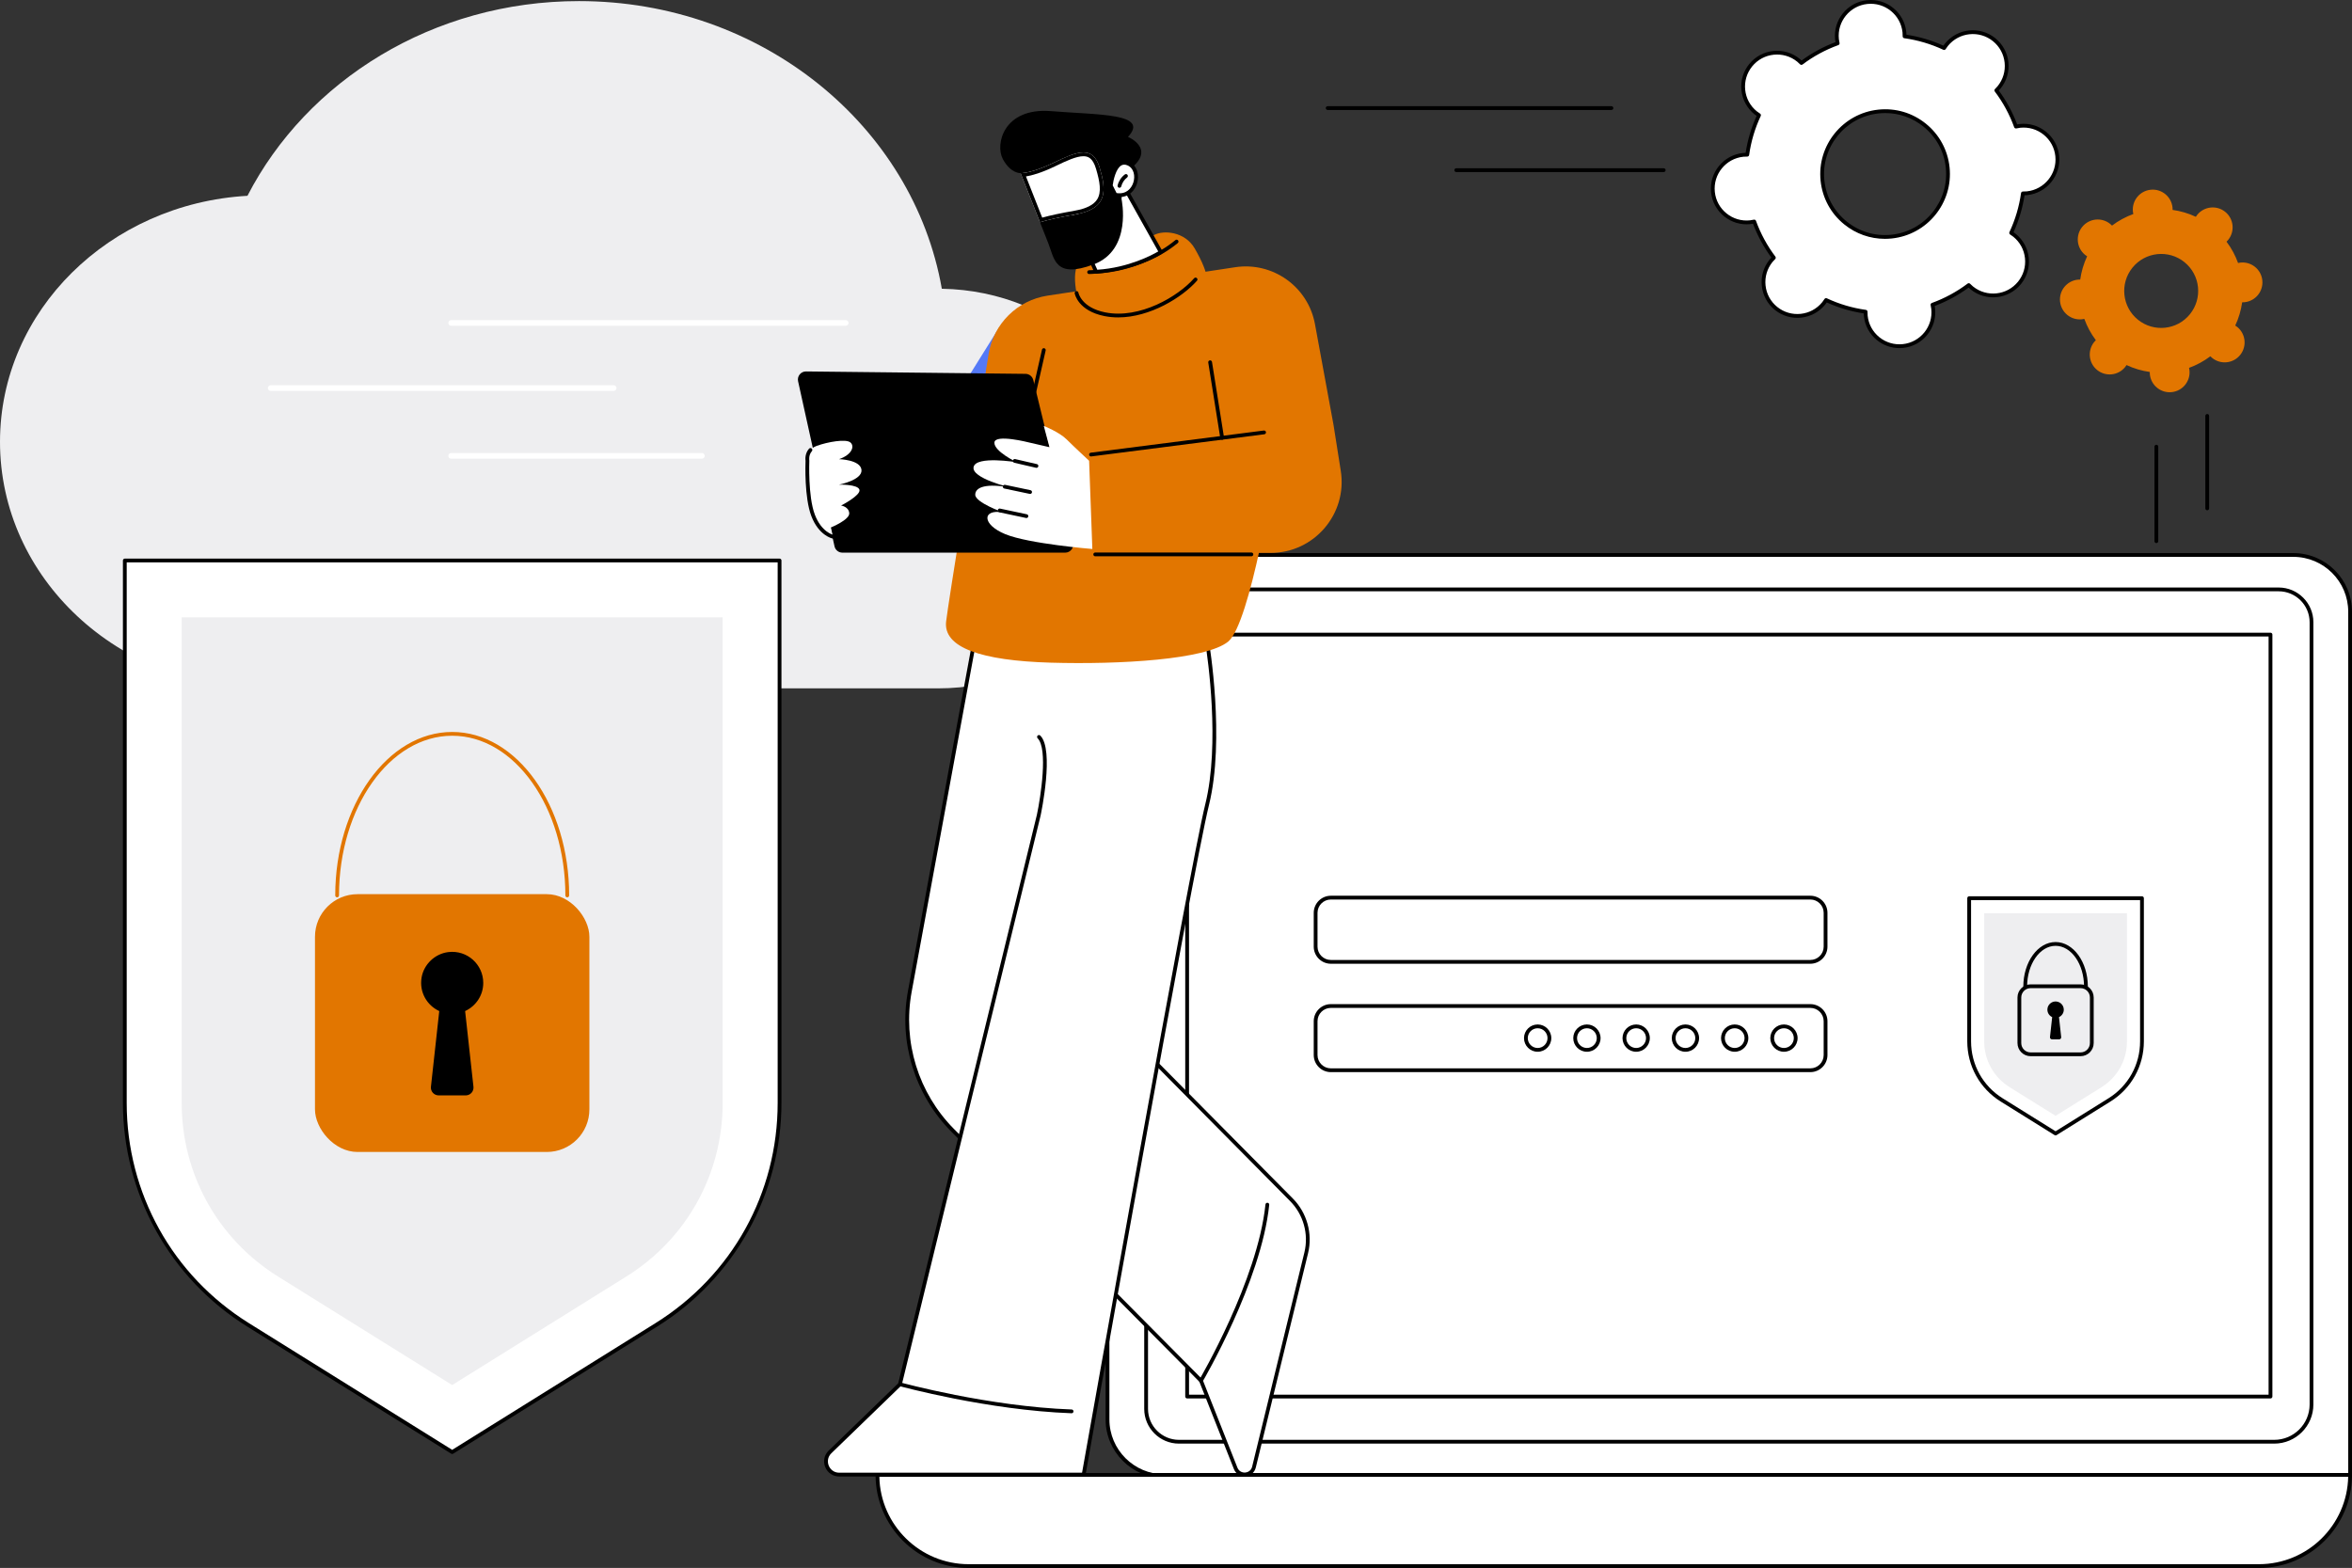 <?xml version="1.0" encoding="UTF-8"?>
<svg id="Laag_2" xmlns="http://www.w3.org/2000/svg" viewBox="0 0 2744.51 1830">
  <rect x="0" y="0" width="2744.51" height="1830" fill="#333333" stroke="none"/>
  <defs>
    <style>
      .cls-1 {
        fill: #e27600;
      }

      .cls-2 {
        fill: #fff;
      }

      .cls-3 {
        fill: #5479f7;
      }

      .cls-4 {
        fill: #eeeef0;
      }
    </style>
  </defs>
  <g id="Illustration">
    <g id="Cloud_computing_security">
      <path class="cls-4" d="M288.75,228.52C358.04,94.06,505.21,1.27,675.58,1.27c213.18,0,390.02,145.31,423.41,335.73,135.71,2.27,244.99,105.79,244.99,233.17,0,128.81-111.72,233.23-249.54,233.23-69.49,0-724.83,0-786.6,0C137.82,803.4,0,674.58,0,515.68,0,362.77,127.63,237.74,288.75,228.52Z"/>
      <g>
        <g>
          <path class="cls-2" d="M2676.08,647.72h-1317.52c-36.57,0-66.22,29.65-66.22,66.22v942.67c0,36.57,29.65,66.22,66.22,66.22h1383.75s0-1008.89,0-1008.89c0-36.57-29.65-66.22-66.22-66.22Z"/>
          <path d="M1290.13,1656.62v-942.67c0-37.73,30.7-68.43,68.43-68.43h1317.52c37.73,0,68.43,30.7,68.43,68.43v1008.89c0,1.22-.99,2.21-2.21,2.21h-1383.75c-37.73,0-68.43-30.7-68.43-68.43ZM2740.1,713.95c0-35.3-28.72-64.02-64.02-64.02h-1317.52c-35.3,0-64.02,28.72-64.02,64.02v942.67c0,35.3,28.72,64.02,64.02,64.02h1381.54s0-1006.69,0-1006.69Z"/>
        </g>
        <g>
          <rect class="cls-2" x="1385.24" y="740.63" width="1264.15" height="889.3"/>
          <path d="M1383.04,1629.93v-889.3c0-1.22.99-2.21,2.21-2.21h1264.15c1.22,0,2.21.99,2.21,2.21v889.3c0,1.22-.99,2.21-2.21,2.21h-1264.15c-1.22,0-2.21-.99-2.21-2.21ZM2647.18,742.84h-1259.73s0,884.89,0,884.89h1259.73s0-884.89,0-884.89Z"/>
        </g>
        <g>
          <g>
            <g>
              <g>
                <path class="cls-2" d="M2297.79,1048.28h201.65v167.1c0,27.8-14.34,53.63-37.93,68.34l-62.9,39.21-62.9-39.21c-23.59-14.71-37.93-40.54-37.93-68.34v-167.1Z"/>
                <path d="M2397.45,1324.8l-62.9-39.21c-24.4-15.21-38.97-41.46-38.97-70.21v-167.1c0-1.22.99-2.21,2.21-2.21h201.65c1.22,0,2.21.99,2.21,2.21v167.1c0,28.75-14.57,55-38.97,70.21l-62.9,39.21c-.36.22-.76.33-1.17.33s-.81-.11-1.17-.33ZM2300,1050.49v164.89c0,27.22,13.79,52.07,36.89,66.47l61.73,38.48,61.73-38.48c23.1-14.4,36.89-39.25,36.89-66.47v-164.89s-197.24,0-197.24,0Z"/>
              </g>
              <path class="cls-4" d="M2452.25,1268.86c18.58-11.58,29.68-31.58,29.68-53.47v-149.58s-166.61,0-166.61,0v149.58c0,21.9,11.09,41.89,29.68,53.47l53.63,33.43,53.63-33.43Z"/>
            </g>
            <g>
              <path d="M2354.16,1217.37v-53.19c0-8.45,6.87-15.32,15.32-15.32h58.29c8.45,0,15.32,6.87,15.32,15.32v53.19c0,8.45-6.87,15.32-15.32,15.32h-58.29c-8.45,0-15.32-6.87-15.32-15.32ZM2369.48,1153.28c-6.02,0-10.91,4.9-10.91,10.91v53.19c0,6.02,4.9,10.91,10.91,10.91h58.29c6.02,0,10.91-4.89,10.91-10.91v-53.19c0-6.02-4.89-10.91-10.91-10.91h-58.29Z"/>
              <path d="M2402.6,1187.08l2.57,23.31c.16,1.42-.96,2.66-2.38,2.66h-8.33c-1.43,0-2.54-1.24-2.38-2.66l2.57-23.31c-3.74-1.73-6.2-5.77-5.44-10.32.68-4.09,4.13-7.36,8.24-7.85,5.81-.7,10.75,3.82,10.75,9.49,0,3.86-2.29,7.16-5.58,8.67Z"/>
              <path d="M2363.18,1153.67c1.22,0,2.21-.99,2.21-2.21,0-26.23,14.91-47.58,33.23-47.58s33.23,21.34,33.23,47.58c0,1.22.99,2.21,2.21,2.21s2.21-.99,2.21-2.21c0-28.67-16.89-51.99-37.64-51.99s-37.64,23.32-37.64,51.99c0,1.22.99,2.21,2.21,2.21Z"/>
            </g>
          </g>
          <path d="M1532.98,1104.84v-39.45c0-11.01,8.96-19.96,19.96-19.96h559.53c11.01,0,19.96,8.96,19.96,19.96v39.45c0,11.01-8.96,19.96-19.96,19.96h-559.53c-11.01,0-19.96-8.96-19.96-19.96ZM1552.94,1049.84c-8.58,0-15.55,6.98-15.55,15.55v39.45c0,8.58,6.98,15.55,15.55,15.55h559.53c8.58,0,15.55-6.98,15.55-15.55v-39.45c0-8.58-6.98-15.55-15.55-15.55h-559.53Z"/>
          <path d="M1532.98,1231.34v-39.45c0-11.01,8.96-19.96,19.96-19.96h559.53c11.01,0,19.96,8.96,19.96,19.96v39.45c0,11.01-8.96,19.96-19.96,19.96h-559.53c-11.01,0-19.96-8.96-19.96-19.96ZM1552.94,1176.34c-8.58,0-15.55,6.98-15.55,15.55v39.45c0,8.58,6.98,15.55,15.55,15.55h559.53c8.58,0,15.55-6.98,15.55-15.55v-39.45c0-8.58-6.98-15.55-15.55-15.55h-559.53Z"/>
          <path d="M2065.73,1211.6c0-8.78,7.15-15.93,15.93-15.93s15.93,7.15,15.93,15.93-7.15,15.93-15.93,15.93c-8.78,0-15.93-7.15-15.93-15.93ZM2070.14,1211.6c0,6.35,5.17,11.52,11.52,11.52s11.52-5.17,11.52-11.52c0-6.35-5.17-11.52-11.52-11.52s-11.52,5.17-11.52,11.52Z"/>
          <path d="M2008.25,1211.6c0-8.78,7.15-15.93,15.93-15.93,8.78,0,15.93,7.15,15.93,15.93s-7.15,15.93-15.93,15.93c-8.78,0-15.93-7.15-15.93-15.93ZM2012.66,1211.6c0,6.35,5.17,11.52,11.52,11.52,6.35,0,11.52-5.17,11.52-11.52,0-6.35-5.17-11.52-11.52-11.52-6.35,0-11.52,5.17-11.52,11.52Z"/>
          <path d="M1950.77,1211.6c0-8.78,7.15-15.93,15.93-15.93,8.78,0,15.93,7.15,15.93,15.93s-7.15,15.93-15.93,15.93c-8.78,0-15.93-7.15-15.93-15.93ZM1955.18,1211.6c0,6.35,5.17,11.52,11.52,11.52,6.35,0,11.52-5.17,11.52-11.52,0-6.35-5.17-11.52-11.52-11.52-6.35,0-11.52,5.17-11.52,11.52Z"/>
          <path d="M1893.29,1211.6c0-8.78,7.15-15.93,15.93-15.93s15.93,7.15,15.93,15.93-7.15,15.93-15.93,15.93c-8.78,0-15.93-7.15-15.93-15.93ZM1897.7,1211.6c0,6.35,5.17,11.52,11.52,11.52s11.52-5.17,11.52-11.52c0-6.35-5.17-11.52-11.52-11.52s-11.52,5.17-11.52,11.52Z"/>
          <path d="M1835.81,1211.6c0-8.78,7.15-15.93,15.93-15.93,8.78,0,15.93,7.15,15.93,15.93,0,8.78-7.15,15.93-15.93,15.93-8.78,0-15.93-7.15-15.93-15.93ZM1840.22,1211.6c0,6.35,5.17,11.52,11.52,11.52,6.35,0,11.52-5.17,11.52-11.52s-5.17-11.52-11.52-11.52c-6.35,0-11.52,5.17-11.52,11.52Z"/>
          <path d="M1778.33,1211.6c0-8.78,7.15-15.93,15.93-15.93,8.78,0,15.93,7.15,15.93,15.93,0,8.78-7.15,15.93-15.93,15.93-8.78,0-15.93-7.15-15.93-15.93ZM1782.74,1211.6c0,6.35,5.17,11.52,11.52,11.52,6.35,0,11.52-5.17,11.52-11.52s-5.17-11.52-11.52-11.52c-6.35,0-11.52,5.17-11.52,11.52Z"/>
        </g>
        <path d="M1335.18,1644.34v-918.13c0-22.34,18.18-40.52,40.52-40.52h1283.22c22.35,0,40.53,18.18,40.53,40.52v912.98c0,25.19-20.49,45.68-45.68,45.68h-1278.07c-22.34,0-40.52-18.18-40.52-40.53ZM1375.71,690.1c-19.91,0-36.11,16.2-36.11,36.11v918.13c0,19.91,16.2,36.12,36.11,36.12h1278.07c22.75,0,41.27-18.51,41.27-41.26v-912.98c0-19.91-16.2-36.11-36.12-36.11h-1283.22Z"/>
        <g>
          <path class="cls-2" d="M2635.91,1827.79h-1505.64c-58.76,0-106.39-47.63-106.39-106.39h1718.43c0,58.76-47.63,106.39-106.39,106.39Z"/>
          <path d="M1021.67,1721.4c0-1.22.99-2.21,2.21-2.21h1718.43c1.22,0,2.21.99,2.21,2.21,0,59.88-48.72,108.6-108.6,108.6h-1505.64c-59.88,0-108.6-48.72-108.6-108.6ZM1026.1,1723.61c1.18,56.44,47.45,101.98,104.16,101.98h1505.64c56.71,0,102.99-45.54,104.16-101.98h-1713.97Z"/>
        </g>
      </g>
      <g>
        <g>
          <g>
            <path class="cls-2" d="M1137.52,745.27l-75.88,411.8c-10.88,59.04,7.84,119.66,50.11,162.28l289.64,292.04,40.48,102.34c4.03,10.2,18.79,9.18,21.39-1.47l60.98-250.08c5.43-22.27-1.14-45.75-17.33-61.97l-251.19-253.73,48.91-391.66-167.09-9.54Z"/>
            <path d="M1439.82,1714.54l-40.31-101.92-289.32-291.72c-42.76-43.12-61.72-104.51-50.72-164.23l75.88-411.8c.2-1.09,1.28-1.86,2.29-1.8l167.09,9.54c.61.03,1.18.32,1.57.79.39.47.57,1.08.49,1.69l-48.78,390.6,250.43,252.96c16.62,16.65,23.49,41.19,17.91,64.05l-60.98,250.08c-1.41,5.8-6.18,9.82-12.14,10.23-.33.02-.66.03-.99.03-5.55,0-10.37-3.26-12.45-8.51ZM1139.34,747.59l-75.53,409.88c-10.74,58.3,7.77,118.23,49.51,160.32l289.64,292.04c.21.21.37.46.48.74l40.48,102.34c1.8,4.53,5.85,5.93,9.03,5.7,3.19-.22,7.01-2.14,8.16-6.88l60.98-250.08c5.21-21.37-1.21-44.32-16.76-59.9l-251.2-253.73c-.48-.48-.7-1.15-.62-1.82l48.62-389.32-162.79-9.3Z"/>
          </g>
          <path class="cls-2" d="M1408.57,749.39s19.14,112.49,0,189.76c-19.14,77.27-144.08,781.88-144.08,781.88h-285.19c-13.86,0-20.68-16.86-10.72-26.5l81.55-78.92,209.66-859.75,148.78-6.47Z"/>
          <path d="M979.3,1723.23h285.19c1.07,0,1.99-.77,2.17-1.82,1.25-7.04,125.14-705.42,144.05-781.74,19.03-76.83.23-189.53.03-190.66-.19-1.1-1.18-1.89-2.27-1.83l-148.78,6.47c-1.22.05-2.16,1.08-2.11,2.3.05,1.22,1.04,2.22,2.3,2.11l146.82-6.38c2.38,15.16,17.18,116.49-.28,186.94-18.46,74.54-136.69,740.24-143.78,780.21h-283.34c-6.57,0-10.63-4.27-12.25-8.26-1.62-3.99-1.66-9.89,3.06-14.45l81.55-78.92c.3-.29.51-.66.61-1.06l161.98-664.22c.68-3.19,16.14-76.92-.33-93.39-.86-.86-2.26-.86-3.12,0-.86.86-.86,2.26,0,3.12,12.28,12.28,3.54,68.61-.86,89.29l-161.81,663.54-81.1,78.48c-5.27,5.1-6.83,12.48-4.08,19.28,2.75,6.8,9.01,11.01,16.34,11.01Z"/>
          <path d="M1250.44,1649.44c1.18,0,2.16-.94,2.2-2.13.05-1.22-.91-2.24-2.12-2.28-97-3.46-198.78-31.27-199.8-31.55-1.17-.31-2.39.37-2.71,1.54-.33,1.17.37,2.39,1.54,2.71,1.02.28,103.29,28.22,200.81,31.7.03,0,.05,0,.08,0Z"/>
          <path d="M1401.39,1613.59c.75,0,1.49-.39,1.9-1.08.68-1.16,68.44-116.71,77.75-206.35.12-1.21-.76-2.3-1.97-2.42-1.22-.1-2.3.76-2.42,1.97-9.21,88.67-76.48,203.42-77.16,204.56-.62,1.05-.27,2.4.78,3.02.35.21.74.31,1.12.31Z"/>
        </g>
        <g>
          <path class="cls-3" d="M994.24,621.3s94.68,17.21,158.62,14.76c63.94-2.46,86.07-258.21,86.07-258.21l-73.28,4.76s-93.94,150.17-97.63,157.55c-3.69,7.38-73.78,81.15-73.78,81.15Z"/>
          <path class="cls-1" d="M1555.99,495.49l-21.59-117.28c-8.03-43.61-49.22-72.97-93.07-66.33l-218.94,33.16c-35.25,5.34-63.03,32.81-68.76,68.01-16.11,99-47.03,289.89-49.62,312.32-3.51,30.46,41,45.68,121.82,48.03,80.82,2.34,181.56-3.51,207.33-24.6,25.77-21.08,53.88-197.96,53.88-197.96l68.94-55.35Z"/>
          <path class="cls-1" d="M1263.43,532.39l3.78,112.78,215.07.14c51.08.22,90.21-45.37,82.24-95.83l-8.52-53.99-292.56,36.9Z"/>
          <path d="M1273.08,532.74c.09,0,.19,0,.28-.02l201.97-25.87c1.21-.16,2.06-1.26,1.91-2.47-.16-1.21-1.26-2.04-2.47-1.91l-201.97,25.87c-1.21.16-2.06,1.26-1.91,2.47.14,1.11,1.09,1.93,2.19,1.93Z"/>
          <path d="M1426.13,513.22c.11,0,.23,0,.35-.03,1.2-.19,2.02-1.32,1.83-2.52l-14.06-88.24c-.19-1.2-1.33-2.02-2.52-1.83-1.2.19-2.02,1.32-1.83,2.52l14.06,88.24c.17,1.09,1.11,1.86,2.18,1.86Z"/>
          <path d="M1277.99,649.26h182.26c1.22,0,2.21-.99,2.21-2.21s-.99-2.21-2.21-2.21h-182.26c-1.22,0-2.21.99-2.21,2.21s.99,2.21,2.21,2.21Z"/>
          <path d="M1205.72,443.52l46.36,189.84c1.45,5.93-3.04,11.64-9.14,11.64h-259.97c-4.42,0-8.24-3.07-9.19-7.38l-42.51-192.66c-1.3-5.91,3.24-11.5,9.29-11.44l256.12,2.82c4.3.05,8.02,3,9.04,7.18Z"/>
          <path class="cls-2" d="M1270.87,537.79l3.77,102.94s-73.89-5.96-101.51-17.26c-27.62-11.3-27.33-29.67-2.69-25.42,0,0-32.45-11.56-32.45-20.65,0-9.09,13.26-13.64,41.76-8.18,0,0-46.69-10.91-43.66-24.25,3.03-13.34,50.33-5.46,50.33-5.46,0,0-26.68-12.73-26.07-23.04.61-10.31,40.62,0,40.62,0l23.65,5.46-6.67-24.86s18.19,7.28,26.68,15.76c8.49,8.49,26.25,24.96,26.25,24.96Z"/>
          <path class="cls-2" d="M942.18,537.68s-1.64-8.59,5.27-14.24c1.42-1.16,3.2-2.2,5.44-3.01,13.09-4.76,33.91-8.33,39.27-4.16,5.35,4.16,2.38,14.28-13.09,19.63,0,0,24.99.59,26.18,12.49,1.19,11.9-26.18,17.25-26.18,17.25,0,0,22.01-.59,23.8,5.95s-21.42,18.44-21.42,18.44c0,0,8.92,1.19,9.52,8.92s-21.42,16.66-21.42,16.66l2.38,10.71s-14.87-2.97-23.2-24.99c-8.33-22.01-6.54-63.66-6.54-63.66Z"/>
          <path d="M971.93,628.53c1.03,0,1.95-.72,2.16-1.77.24-1.19-.53-2.35-1.72-2.59-.57-.12-13.84-3.15-21.58-23.61-8.08-21.34-6.42-62.37-6.4-62.78,0-.17,0-.34-.04-.51,0-.05-1.04-6.07,3-10.68.81-.92.72-2.31-.2-3.11-.92-.81-2.31-.71-3.11.2-4.99,5.68-4.29,12.64-4.07,14.14-.15,3.7-1.47,42.73,6.69,64.31,8.66,22.89,24.18,26.24,24.83,26.37.15.03.29.04.44.04Z"/>
          <path d="M1209.44,546.02c1,0,1.91-.69,2.15-1.71.27-1.19-.47-2.37-1.65-2.64l-25.38-5.86c-1.19-.28-2.37.47-2.64,1.65-.27,1.19.47,2.37,1.65,2.64l25.38,5.86c.17.04.33.06.5.06Z"/>
          <path d="M1202.02,576.47c1.02,0,1.94-.71,2.16-1.75.25-1.19-.51-2.36-1.7-2.61l-29.67-6.25c-1.18-.25-2.36.51-2.61,1.7s.51,2.36,1.7,2.61l29.67,6.25c.15.03.31.05.46.05Z"/>
          <path d="M1197.72,604.59c1.02,0,1.93-.71,2.16-1.75.25-1.19-.51-2.36-1.7-2.62l-31.24-6.64c-1.2-.26-2.36.51-2.62,1.7-.25,1.19.51,2.36,1.7,2.62l31.24,6.64c.16.03.31.05.46.05Z"/>
          <path class="cls-1" d="M1257.81,349.23s29.07,22.46,84.4,12.63c55.33-9.84,87.05-10.93,51.91-71.84-11.48-19.9-36.57-21.77-47.64-15.62-11.07,6.15-36.24,23.52-66.98,22.29-30.74-1.23-26.61,32.87-21.69,52.54Z"/>
          <path d="M1270.9,319.8c.6,0,60.31-.41,103.46-36.16.94-.78,1.07-2.17.29-3.11-.78-.94-2.17-1.07-3.11-.29-41.94,34.75-100.07,35.15-100.65,35.15-1.22,0-2.21.99-2.21,2.21s.99,2.21,2.21,2.21Z"/>
          <path d="M1199.58,491.94c1.01,0,1.92-.69,2.15-1.72l18.44-81.15c.27-1.19-.48-2.37-1.66-2.64-1.17-.28-2.37.47-2.64,1.66l-18.44,81.15c-.27,1.19.48,2.37,1.66,2.64.16.04.33.05.49.05Z"/>
          <path d="M1304.8,370.45c37.22,0,74.85-23.43,91.94-42.8.81-.91.72-2.31-.2-3.11-.91-.8-2.3-.72-3.11.2-18.84,21.35-63.44,47.82-103.66,39.87-27.98-5.54-31.36-22.87-31.39-23.04-.21-1.2-1.34-2.01-2.56-1.79-1.2.21-2,1.36-1.79,2.56.15.83,3.97,20.48,34.87,26.59,5.24,1.04,10.56,1.52,15.89,1.52Z"/>
          <g>
            <path class="cls-2" d="M1313.93,221.68l40.58,72.55s-31.18,20.43-75.44,22.88l-31.53-69.61,66.4-25.82Z"/>
            <path d="M1277.06,318.03l-31.53-69.61c-.25-.55-.26-1.18-.03-1.74.23-.56.68-1,1.24-1.22l66.4-25.82c1.02-.41,2.19.02,2.72.98l40.58,72.55c.56,1.01.25,2.29-.72,2.92-1.29.85-32.18,20.78-76.53,23.24-.04,0-.08,0-.12,0-.86,0-1.65-.5-2.01-1.29ZM1312.94,224.43l-62.44,24.28,29.95,66.11c36.54-2.39,64.06-17.23,71.1-21.37l-38.61-69.02Z"/>
          </g>
        </g>
        <g>
          <g>
            <path d="M1229.81,189.82c-26.65,12.92-38.89,12.22-38.89,12.22,0,0-11.4.8-20.71-16.37-9.31-17.17.92-60.48,56.24-55.97,55.33,4.51,115.45,2.38,89.77,30.06,0,0,38.93,16.08-6.54,43.6l-.97,29.1s12.88,59.01-32.51,76.09c-45.4,17.08-45.88-6.65-52.87-24.39-2.05-5.19-5.68-14.4-9.79-24.81,10.08-3.1,23.46-5.98,41.17-9.1,38.35-6.75,1.76-73.36-24.89-60.43Z"/>
            <g>
              <path class="cls-2" d="M1229.81,189.82c26.65-12.92,45.41-20.75,53.31,5.76,7.9,26.5,9.92,47.93-28.42,54.68-17.71,3.12-31.09,6-41.17,9.1-9.91-25.12-22.61-57.31-22.61-57.31,0,0,12.24.7,38.89-12.22Z"/>
              <path d="M1278.89,196.84c4.59,15.41,6.6,27.39,1.45,35.72-4.06,6.57-12.7,10.94-26.41,13.36-16.3,2.87-28.45,5.47-37.78,8.08l-18.97-48.08c6.5-1.05,17.81-4,34.55-12.11,12.95-6.28,24.33-11.47,32.46-11.47,5.13,0,10.88,1.72,14.7,14.52ZM1229.81,189.82c-24.05,11.66-36.36,12.23-38.53,12.23-.24,0-.35,0-.35,0,0,0,12.7,32.18,22.61,57.31,10.08-3.1,23.46-5.98,41.17-9.1,38.34-6.75,36.32-28.17,28.42-54.68-3.85-12.91-10.27-17.67-18.92-17.67-9.12,0-20.71,5.29-34.39,11.92ZM1190.91,202.04h.01s-.01,0-.01,0Z"/>
            </g>
          </g>
          <g>
            <g>
              <path class="cls-2" d="M1296.14,216.71s3.47-33.09,20.44-25.7c16.97,7.39,9.27,41.37-15.16,36.27l-5.28-10.56Z"/>
              <path d="M1300.97,229.43c-.66-.14-1.22-.57-1.52-1.17l-5.28-10.56c-.19-.38-.26-.8-.22-1.22.09-.87,2.35-21.43,12.26-27.21,3.38-1.97,7.17-2.07,11.26-.29,9.97,4.34,12.18,16.05,9.21,25.37-2.45,7.68-9.11,15.66-20.28,15.66-1.7,0-3.51-.19-5.42-.59ZM1308.43,193.08c-6.38,3.72-9.31,17.46-10.03,23.23l4.5,9c10.96,1.8,17.27-5.08,19.57-12.29,2.37-7.44.81-16.69-6.77-19.99-1.36-.59-2.63-.89-3.82-.89s-2.37.31-3.45.94Z"/>
            </g>
            <path d="M1306.27,219.14c.99,0,1.89-.67,2.14-1.68.99-4.05,3.47-7.81,6.79-10.32.97-.73,1.17-2.12.43-3.09-.73-.98-2.11-1.17-3.09-.43-4.18,3.16-7.17,7.7-8.42,12.8-.29,1.18.44,2.38,1.62,2.67.17.04.35.06.53.06Z"/>
          </g>
        </g>
      </g>
      <g>
        <g>
          <path class="cls-1" d="M2429.71,264.8c-8.08,9.98-6.56,24.62,3.41,32.71.74.6,1.52,1.13,2.31,1.63-4.08,8.71-6.76,17.86-8.06,27.14-.93-.02-1.87,0-2.82.11-12.76,1.34-22.03,12.78-20.7,25.55,1.33,12.77,12.76,22.04,25.52,20.7.95-.1,1.88-.27,2.78-.48,3.18,8.81,7.69,17.2,13.47,24.88-.67.65-1.32,1.33-1.92,2.07-8.08,9.98-6.56,24.62,3.41,32.71,9.97,8.08,24.6,6.55,32.68-3.43.6-.74,1.13-1.52,1.63-2.31,8.7,4.08,17.84,6.75,27.11,8.05-.02.93,0,1.87.11,2.83,1.33,12.77,12.76,22.04,25.52,20.7,12.76-1.34,22.03-12.78,20.7-25.55-.1-.95-.27-1.88-.48-2.79,8.8-3.19,17.19-7.71,24.87-13.5.65.67,1.33,1.32,2.07,1.92,9.97,8.08,24.6,6.55,32.68-3.43,8.08-9.98,6.56-24.62-3.41-32.71-.74-.6-1.52-1.13-2.31-1.63,4.08-8.71,6.76-17.86,8.06-27.14.93.02,1.87,0,2.82-.11,12.76-1.34,22.03-12.78,20.7-25.55-1.33-12.77-12.76-22.04-25.52-20.7-.95.1-1.88.27-2.78.48-3.18-8.81-7.69-17.2-13.47-24.88.67-.65,1.32-1.33,1.92-2.07,8.08-9.98,6.56-24.62-3.41-32.71-9.97-8.08-24.6-6.55-32.68,3.43-.6.74-1.13,1.52-1.63,2.31-8.7-4.08-17.84-6.75-27.11-8.05.02-.93,0-1.87-.11-2.83-1.33-12.77-12.76-22.04-25.52-20.7-12.76,1.34-22.03,12.78-20.7,25.55.1.95.27,1.88.48,2.79-8.8,3.19-17.19,7.71-24.87,13.5-.65-.67-1.33-1.32-2.07-1.92-9.97-8.08-24.6-6.55-32.68,3.43ZM2488.35,312.37c15.01-18.53,42.19-21.38,60.7-6.37,18.51,15.01,21.34,42.21,6.33,60.74-15.01,18.53-42.19,21.38-60.7,6.37-18.51-15.01-21.34-42.21-6.33-60.74Z"/>
          <g>
            <path class="cls-2" d="M2178.77,2.43c-21.72,2.27-37.5,21.72-35.24,43.43.17,1.62.46,3.19.81,4.74-15.38,5.57-29.61,13.35-42.33,22.94-1.1-1.14-2.26-2.24-3.52-3.27-16.96-13.74-41.86-11.13-55.63,5.83-13.76,16.96-11.17,41.85,5.79,55.59,1.26,1.02,2.58,1.93,3.93,2.77-6.77,14.42-11.44,29.93-13.72,46.12-1.59-.03-3.19.01-4.81.18-21.72,2.28-37.5,21.72-35.24,43.43,2.26,21.71,21.7,37.46,43.43,35.19,1.62-.17,3.19-.46,4.74-.82,5.56,15.37,13.33,29.58,22.92,42.28-1.14,1.1-2.25,2.26-3.27,3.53-13.76,16.96-11.17,41.85,5.79,55.59,16.96,13.74,41.86,11.13,55.63-5.83,1.03-1.26,1.93-2.58,2.77-3.93,14.42,6.75,29.94,11.42,46.14,13.68-.03,1.59.01,3.18.18,4.8,2.26,21.71,21.7,37.46,43.43,35.19,21.72-2.28,37.5-21.72,35.24-43.43-.17-1.62-.46-3.19-.81-4.74,15.38-5.57,29.61-13.35,42.33-22.94,1.1,1.14,2.26,2.24,3.52,3.27,16.96,13.74,41.86,11.13,55.63-5.83,13.76-16.96,11.17-41.85-5.79-55.59-1.26-1.02-2.58-1.93-3.93-2.77,6.77-14.42,11.44-29.93,13.72-46.12,1.59.03,3.19-.01,4.81-.18,21.72-2.28,37.5-21.72,35.24-43.43-2.26-21.71-21.7-37.46-43.43-35.19-1.62.17-3.19.46-4.74.82-5.56-15.37-13.33-29.58-22.92-42.28,1.14-1.1,2.25-2.26,3.27-3.53,13.76-16.96,11.17-41.85-5.79-55.59-16.96-13.74-41.86-11.13-55.63,5.83-1.03,1.26-1.93,2.58-2.77,3.93-14.42-6.75-29.94-11.42-46.14-13.68.03-1.59-.01-3.18-.18-4.8-2.26-21.71-21.7-37.46-43.43-35.19ZM2192.07,130.15c40.34-4.23,76.45,25.03,80.65,65.35,4.2,40.31-25.1,76.42-65.45,80.65-40.34,4.23-76.45-25.03-80.65-65.35-4.2-40.31,25.1-76.42,65.45-80.65Z"/>
            <path d="M2190.17,396.97c-8.66-7.02-14.06-16.99-15.22-28.07-.1-.99-.16-2.02-.19-3.12-14.92-2.26-29.41-6.56-43.13-12.78-.62.91-1.24,1.75-1.87,2.52-14.5,17.87-40.85,20.63-58.73,6.15-8.66-7.02-14.06-16.99-15.22-28.07-1.16-11.09,2.08-21.96,9.11-30.62.62-.77,1.31-1.55,2.08-2.35-8.93-12.12-16.13-25.4-21.43-39.52-1.09.2-2.11.36-3.1.46-11.09,1.16-21.97-2.07-30.63-9.08-8.66-7.02-14.07-16.99-15.22-28.07-2.38-22.88,14.31-43.45,37.21-45.85.99-.1,2.02-.16,3.13-.19,2.27-14.92,6.58-29.4,12.82-43.12-.91-.62-1.74-1.24-2.51-1.86-8.66-7.02-14.06-16.99-15.22-28.07-1.16-11.09,2.08-21.96,9.11-30.62,14.51-17.88,40.85-20.64,58.73-6.15.78.63,1.55,1.31,2.35,2.07,12.14-8.94,25.43-16.14,39.57-21.45-.2-1.09-.35-2.1-.46-3.1-2.38-22.88,14.3-43.45,37.2-45.85,11.09-1.18,21.97,2.06,30.63,9.08,8.66,7.02,14.07,16.99,15.22,28.07.1.99.16,2.02.19,3.12,14.92,2.26,29.42,6.56,43.13,12.78.62-.92,1.24-1.75,1.87-2.52,14.51-17.88,40.85-20.63,58.73-6.15,8.66,7.02,14.07,16.99,15.22,28.07,1.15,11.09-2.08,21.96-9.11,30.62-.62.77-1.31,1.55-2.08,2.35,8.93,12.12,16.13,25.4,21.43,39.52,1.08-.2,2.11-.36,3.1-.46,11.1-1.16,21.97,2.06,30.63,9.08,8.66,7.02,14.07,16.99,15.22,28.07,2.38,22.88-14.3,43.45-37.21,45.85-.99.1-2.02.16-3.13.19-2.27,14.92-6.58,29.4-12.82,43.12.91.62,1.74,1.24,2.51,1.86,8.66,7.02,14.07,16.99,15.22,28.07,1.15,11.09-2.08,21.96-9.11,30.62-14.5,17.87-40.85,20.64-58.73,6.15-.77-.62-1.54-1.31-2.34-2.07-12.14,8.94-25.44,16.14-39.57,21.45.2,1.09.35,2.1.46,3.1,2.38,22.88-14.3,43.45-37.2,45.85-1.48.15-2.96.23-4.43.23-9.53,0-18.7-3.23-26.2-9.31ZM2298.91,331.22c1.17,1.21,2.26,2.22,3.33,3.08,15.99,12.95,39.55,10.49,52.53-5.5,6.28-7.74,9.18-17.47,8.15-27.38-1.03-9.91-5.87-18.83-13.61-25.1-1.07-.87-2.28-1.72-3.71-2.61-.94-.59-1.3-1.8-.82-2.81,6.76-14.4,11.31-29.71,13.53-45.49.15-1.09,1.09-1.9,2.18-1.9h.04c1.7.02,3.18-.03,4.54-.17,20.48-2.15,35.41-20.54,33.28-41.01-1.03-9.91-5.87-18.83-13.61-25.1-7.74-6.28-17.47-9.15-27.39-8.12-1.37.14-2.84.4-4.48.78-1.09.26-2.19-.35-2.57-1.4-5.42-14.98-13.03-29.01-22.61-41.7-.67-.89-.57-2.14.23-2.91,1.21-1.18,2.23-2.27,3.09-3.33,6.28-7.74,9.18-17.47,8.15-27.38-1.03-9.91-5.87-18.83-13.61-25.1-15.99-12.96-39.55-10.49-52.53,5.5-.86,1.06-1.72,2.28-2.62,3.71-.59.94-1.79,1.31-2.8.82-14.41-6.75-29.72-11.28-45.51-13.49-1.1-.15-1.92-1.11-1.9-2.22.03-1.68-.02-3.16-.17-4.54-1.03-9.91-5.87-18.83-13.61-25.1-7.75-6.27-17.5-9.15-27.4-8.12-20.48,2.15-35.41,20.54-33.28,41,.14,1.37.39,2.8.77,4.47.25,1.09-.35,2.19-1.4,2.56-15,5.43-29.04,13.04-41.75,22.63-.89.67-2.14.57-2.91-.23-1.2-1.24-2.25-2.22-3.33-3.08-15.98-12.96-39.55-10.49-52.53,5.5-6.28,7.74-9.18,17.47-8.15,27.38,1.03,9.91,5.87,18.83,13.61,25.1,1.07.87,2.28,1.72,3.71,2.61.94.59,1.3,1.8.82,2.81-6.76,14.4-11.31,29.71-13.53,45.49-.15,1.09-1.09,1.9-2.18,1.9h-.04c-1.69-.02-3.18.03-4.54.17-20.48,2.15-35.41,20.54-33.28,41.01,1.03,9.91,5.87,18.83,13.61,25.1,7.74,6.28,17.48,9.15,27.39,8.12,1.37-.14,2.84-.4,4.48-.78,1.09-.26,2.19.35,2.57,1.4,5.42,14.98,13.03,29.01,22.61,41.7.67.89.57,2.14-.23,2.91-1.21,1.18-2.23,2.27-3.09,3.33-6.28,7.74-9.18,17.47-8.15,27.38,1.03,9.91,5.87,18.83,13.61,25.1,15.99,12.95,39.55,10.48,52.53-5.5.86-1.06,1.72-2.28,2.62-3.71.59-.94,1.79-1.3,2.8-.82,14.41,6.75,29.72,11.28,45.51,13.49,1.1.15,1.92,1.11,1.9,2.22-.03,1.68.02,3.16.17,4.54,1.03,9.91,5.87,18.83,13.61,25.1,7.74,6.28,17.48,9.15,27.39,8.12,20.48-2.15,35.41-20.54,33.28-41.01-.14-1.37-.39-2.8-.77-4.47-.25-1.09.35-2.19,1.4-2.57,14.99-5.43,29.04-13.04,41.75-22.63.4-.3.86-.44,1.33-.44.58,0,1.15.23,1.59.67ZM2152,261.88c-15.69-12.71-25.48-30.78-27.57-50.86-4.32-41.46,25.92-78.72,67.41-83.07,20.1-2.12,39.8,3.74,55.5,16.45,15.69,12.71,25.48,30.77,27.58,50.86,4.32,41.46-25.92,78.72-67.41,83.07-2.69.28-5.36.42-8.03.42-17.27,0-33.88-5.86-47.47-16.87ZM2192.3,132.34c-39.07,4.09-67.55,39.18-63.48,78.23,1.97,18.91,11.19,35.92,25.97,47.89,14.77,11.97,33.33,17.48,52.26,15.49,39.07-4.09,67.55-39.18,63.48-78.22-1.97-18.91-11.19-35.92-25.97-47.89-12.8-10.37-28.44-15.89-44.7-15.89-2.51,0-5.03.13-7.56.4ZM2126.6,210.8h.02s-.02,0-.02,0Z"/>
          </g>
        </g>
        <g>
          <path d="M1549.22,128.35h331.16c1.22,0,2.21-.99,2.21-2.21s-.99-2.21-2.21-2.21h-331.16c-1.22,0-2.21.99-2.21,2.21s.99,2.21,2.21,2.21Z"/>
          <path d="M1699.27,200.8h242.1c1.22,0,2.21-.99,2.21-2.21s-.99-2.21-2.21-2.21h-242.1c-1.22,0-2.21.99-2.21,2.21s.99,2.21,2.21,2.21Z"/>
          <path d="M2575.58,595.56c1.22,0,2.21-.99,2.21-2.21v-107.96c0-1.22-.99-2.21-2.21-2.21s-2.21.99-2.21,2.21v107.96c0,1.22.99,2.21,2.21,2.21Z"/>
          <path d="M2516.22,633.85c1.22,0,2.21-.99,2.21-2.21v-110.36c0-1.22-.99-2.21-2.21-2.21s-2.21.99-2.21,2.21v110.36c0,1.22.99,2.21,2.21,2.21Z"/>
        </g>
        <g>
          <path class="cls-2" d="M315.9,456.23h400.16c1.83,0,3.31-1.48,3.31-3.31s-1.48-3.31-3.31-3.31h-400.16c-1.83,0-3.31,1.48-3.31,3.31s1.48,3.31,3.31,3.31Z"/>
          <path class="cls-2" d="M526.46,535.37h292.54c1.83,0,3.31-1.48,3.31-3.31s-1.48-3.31-3.31-3.31h-292.54c-1.83,0-3.31,1.48-3.31,3.31s1.48,3.31,3.31,3.31Z"/>
          <path class="cls-2" d="M526.46,380.23h460.41c1.83,0,3.31-1.48,3.31-3.31s-1.48-3.31-3.31-3.31h-460.41c-1.83,0-3.31,1.48-3.31,3.31s1.48,3.31,3.31,3.31Z"/>
        </g>
      </g>
      <g>
        <g>
          <g>
            <path class="cls-2" d="M145.65,654.17h764.01v633.1c0,105.32-54.32,203.2-143.7,258.92l-238.3,148.56-238.3-148.56c-89.38-55.72-143.7-153.6-143.7-258.92v-633.1Z"/>
            <path d="M526.48,1696.61l-238.3-148.56c-44.17-27.54-80.87-66.15-106.13-111.66-25.26-45.51-38.61-97.08-38.61-149.13v-633.1c0-1.22.99-2.21,2.21-2.21h764.01c1.22,0,2.21.99,2.21,2.21v633.1c0,52.05-13.35,103.62-38.61,149.13-25.26,45.51-61.96,84.12-106.13,111.66l-238.3,148.56c-.36.22-.76.33-1.17.33s-.81-.11-1.17-.33ZM147.85,656.37v630.89c0,105.26,53.33,201.36,142.67,257.04l237.13,147.83,237.13-147.83c89.33-55.69,142.66-151.78,142.66-257.04v-630.89s-759.6,0-759.6,0Z"/>
          </g>
          <path class="cls-4" d="M730.83,1489.86c70.41-43.89,112.44-119.63,112.44-202.59v-566.72s-631.25,0-631.25,0v566.72c0,82.96,42.04,158.7,112.44,202.59l203.18,126.66,203.18-126.66Z"/>
        </g>
        <g>
          <rect class="cls-1" x="367.55" y="1043.6" width="320.2" height="300.88" rx="49.69" ry="49.69" transform="translate(1055.3 2388.08) rotate(-180)"/>
          <path d="M542.74,1180.03l9.73,88.33c.59,5.38-3.62,10.08-9.03,10.08h-31.56c-5.41,0-9.63-4.7-9.03-10.08l9.72-88.33c-14.19-6.54-23.5-21.87-20.63-39.09,2.59-15.5,15.63-27.87,31.23-29.75,22.03-2.65,40.73,14.48,40.73,35.97,0,14.62-8.69,27.13-21.15,32.86Z"/>
          <path class="cls-1" d="M393.38,1047.3c1.22,0,2.21-.99,2.21-2.21,0-102.78,59.24-186.4,132.07-186.4s132.07,83.62,132.07,186.4c0,1.22.99,2.21,2.21,2.21s2.21-.99,2.21-2.21c0-105.21-61.22-190.81-136.48-190.81s-136.48,85.6-136.48,190.81c0,1.22.99,2.21,2.21,2.21Z"/>
        </g>
      </g>
    </g>
  </g>
</svg>